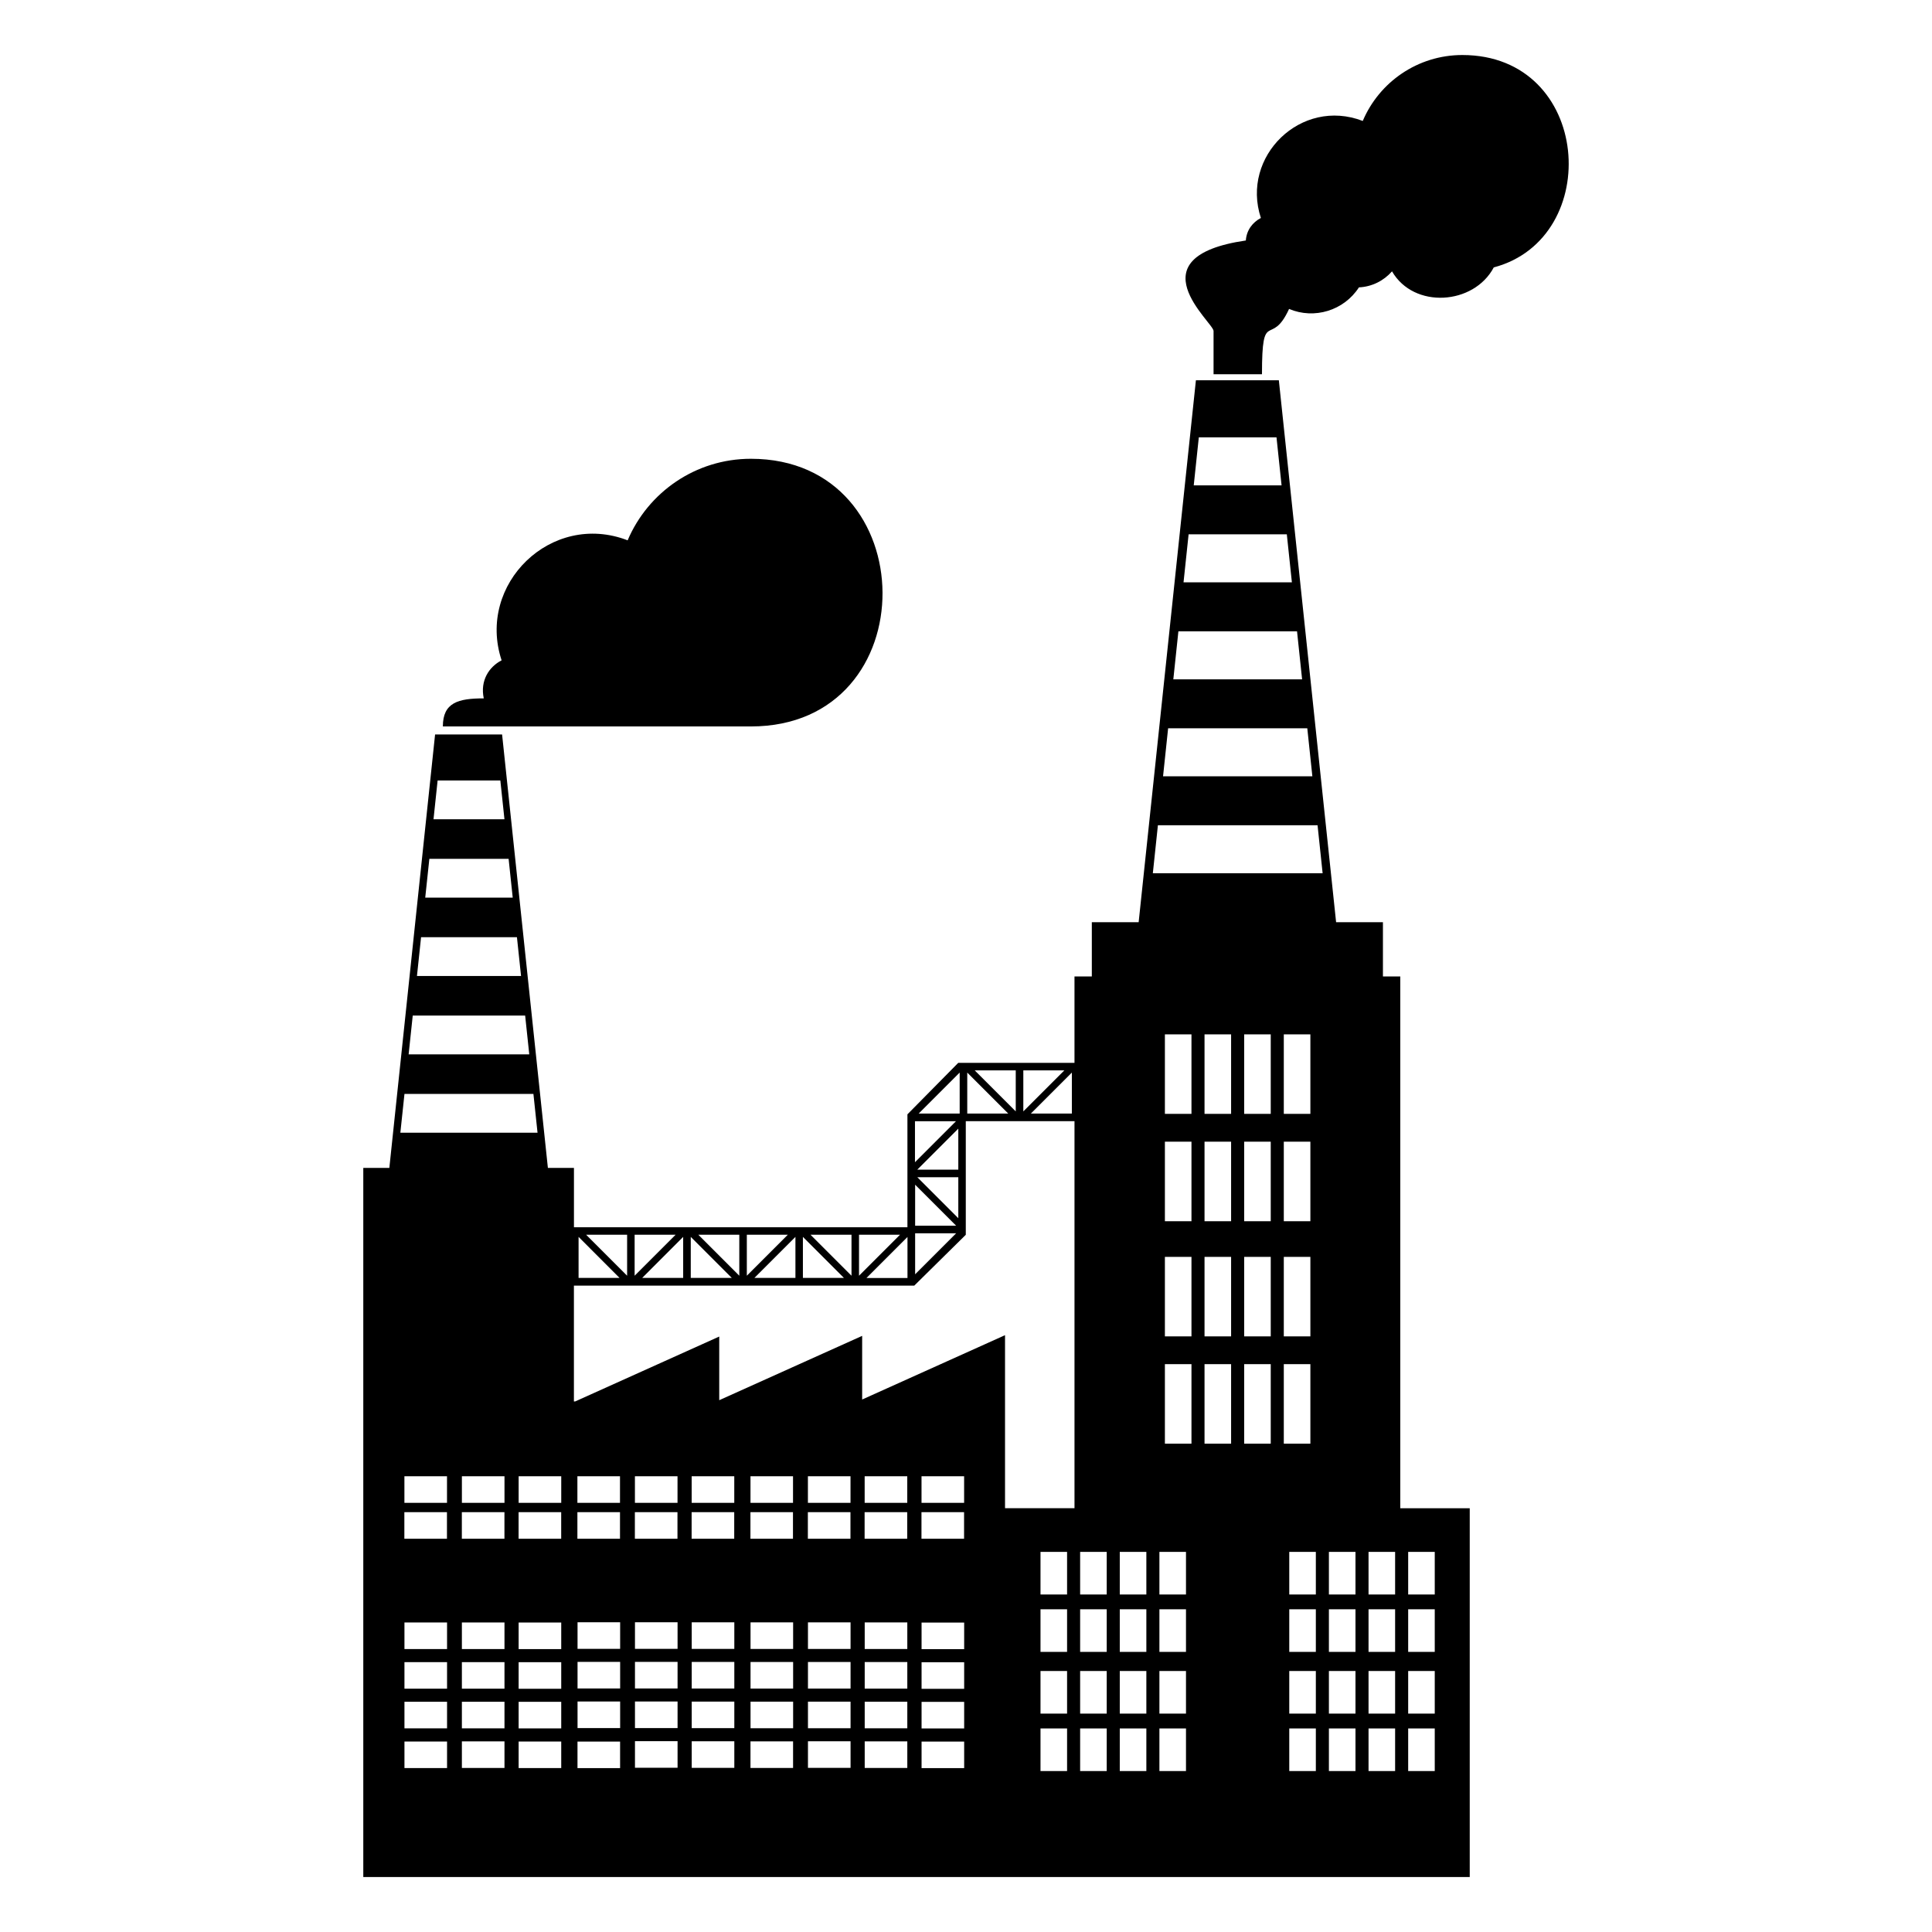 <?xml version="1.0" encoding="UTF-8"?>
<!-- Uploaded to: SVG Repo, www.svgrepo.com, Generator: SVG Repo Mixer Tools -->
<svg fill="#000000" width="800px" height="800px" version="1.1" viewBox="144 144 512 512" xmlns="http://www.w3.org/2000/svg">
 <path d="m372.48 498.02v16.867l37.863-17.051v45.855h18.41v-102.57h-28.809v30.109l-13.648 13.469h-90.203v30.699h0.332l38.18-17.199v16.867zm101.68-290.27c0.168-2.75 1.812-4.852 3.988-5.984-5.394-16.324 10.672-32.012 26.996-25.711 4.352-10.277 14.539-17.473 26.391-17.473 34.309 0 37.559 48.547 8.328 56.285-5.289 9.977-21.176 11.062-26.965 1.043-2.16 2.465-5.273 4.082-8.766 4.246-3.977 6.152-11.82 8.539-18.516 5.715-4.777 10.445-7.18-0.543-7.18 17.305h-12.832v-11.473c0-2.238-21.449-19.59 8.555-23.973zm-201.96 121.31c-0.984-4.699 1.375-8.328 4.731-10.066-6.68-20.207 13.211-39.602 33.402-31.801 5.394-12.711 17.984-21.613 32.664-21.613 46.129 0 46.887 70.934 0 70.934h-81.633c0-6.332 4.066-7.438 10.852-7.438zm156.55 96.598v-22.883h4.594v-14.375h12.41l15.176-143.63h21.977l15.176 143.63h12.41v14.375h4.594v140.93h18.41v97.73h-293.22v-187.93h6.906l12.121-114.86h17.758l12.137 114.86h6.906v15.734h88.375v-29.926l13.469-13.648h30.816zm-31.406 15.477h-10.867v10.867zm4.973-13.469 10.867 10.867v-10.867h-10.867zm-14.859 11.441h10.867v-10.867zm29.73 0h10.867v-10.867c-3.629 3.613-7.238 7.238-10.867 10.867zm8.871-11.441h-10.867v10.867c3.613-3.613 7.238-7.238 10.867-10.867zm-14.859 11.441c-3.629-3.629-7.238-7.238-10.867-10.867v10.867h10.867zm-26.707 32.707-10.867 10.867h10.867zm13.469-4.973v-10.867h-10.867c3.613 3.629 7.238 7.238 10.867 10.867zm-11.441 14.859 10.867-10.867h-10.867zm11.441-38.602-10.867 10.867h10.867v-10.867zm-11.441 14.859v10.867h10.867c-3.613-3.629-7.238-7.238-10.867-10.867zm-4.004 13.254h-10.867v10.867zm-83.191 0 10.867 10.867v-10.867h-10.867zm8.855 11.441c-3.613-3.613-7.238-7.238-10.852-10.867v10.867h10.852zm14.871-11.441h-10.867v10.867c3.613-3.613 7.238-7.238 10.867-10.867zm-8.855 11.441h10.852v-10.867c-3.613 3.629-7.238 7.238-10.852 10.867zm14.859-11.441c3.629 3.613 7.238 7.238 10.867 10.867v-10.867h-10.867zm8.871 11.441c-3.629-3.613-7.238-7.238-10.867-10.867v10.867h10.867zm14.859-11.441h-10.867v10.867l10.867-10.867zm-8.855 11.441h10.867v-10.867c-3.629 3.629-7.238 7.238-10.867 10.867zm14.859-11.441 10.867 10.867v-10.867h-10.867zm8.855 11.441-10.867-10.867v10.867h10.867zm-70.629 52.566v7.043h11.289v-7.043h-11.289zm0 9.523v7.043h11.289v-7.043h-11.289zm91.184 0v7.043h11.289v-7.043h-11.289zm-137.04 0v7.043h11.289v-7.043h-11.289zm30.273 0v7.043h11.289v-7.043h-11.289zm-15.039 0v7.043h11.289v-7.043h-11.289zm76.48 0v7.043h11.273v-7.043h-11.273zm30.258 0v7.043h11.289v-7.043h-11.289zm-15.039 0v7.043h11.289v-7.043h-11.289zm-30.805 0v7.043h11.289v-7.043h-11.289zm-15.039 0v7.043h11.289v-7.043h-11.289zm75.965-9.523v7.043h11.289v-7.043h-11.289zm-137.04 0v7.043h11.289v-7.043h-11.289zm30.273 0v7.043h11.289v-7.043h-11.289zm-15.039 0v7.043h11.289v-7.043h-11.289zm76.48 0v7.043h11.273v-7.043h-11.273zm30.258 0v7.043h11.289v-7.043h-11.289zm-15.039 0v7.043h11.289v-7.043h-11.289zm-30.805 0v7.043h11.289v-7.043h-11.289zm-15.039 0v7.043h11.289v-7.043h-11.289zm-15.219 77.355v-7.043h11.289v7.043h-11.289zm91.184 0v-7.043h11.289v7.043h-11.289zm0-31.527v-7.043h11.289v7.043zm0 10.504v-7.043h11.289v7.043h-11.289zm0 10.504v-7.043h11.289v7.043h-11.289zm-137.04 10.504v-7.043h11.289v7.043h-11.289zm30.258 0v-7.043h11.289v7.043h-11.289zm0-31.527v-7.043h11.289v7.043zm0 10.504v-7.043h11.289v7.043h-11.289zm0 10.504v-7.043h11.289v7.043h-11.289zm-15.039-21.023v-7.043h11.289v7.043h-11.289zm-15.219 0v-7.043h11.289v7.043zm15.219 10.504v-7.043h11.289v7.043h-11.289zm-15.219 0v-7.043h11.289v7.043h-11.289zm15.219 10.504v-7.043h11.289v7.043h-11.289zm-15.219 0v-7.043h11.289v7.043h-11.289zm15.219 10.504v-7.043h11.289v7.043h-11.289zm76.48 0v-7.043h11.289v7.043h-11.289zm30.273 0v-7.043h11.289v7.043h-11.289zm0-31.527v-7.043h11.289v7.043zm0 10.504v-7.043h11.289v7.043h-11.289zm0 10.504v-7.043h11.289v7.043h-11.289zm-15.039-21.023v-7.043h11.289v7.043h-11.289zm-15.219 0v-7.043h11.289v7.043zm15.219 10.504v-7.043h11.289v7.043h-11.289zm-15.219 0v-7.043h11.289v7.043h-11.289zm15.219 10.504v-7.043h11.289v7.043h-11.289zm-15.219 0v-7.043h11.289v7.043h-11.289zm15.219 10.504v-7.043h11.289v7.043h-11.289zm-30.805 0v-7.043h11.289v7.043h-11.289zm0-31.527v-7.043h11.289v7.043h-11.289zm0 10.504v-7.043h11.289v7.043h-11.289zm0 10.504v-7.043h11.289v7.043h-11.289zm-15.039-21.023v-7.043h11.289v7.043h-11.289zm-15.219 0v-7.043h11.289v7.043h-11.289zm15.219 10.504v-7.043h11.289v7.043h-11.289zm-15.219 0v-7.043h11.289v7.043h-11.289zm15.219 10.504v-7.043h11.289v7.043h-11.289zm-15.219 0v-7.043h11.289v7.043h-11.289zm15.219 10.504v-7.043h11.289v7.043h-11.289zm211.95-57.207h-7.043v11.289h7.043v-11.289zm0 31.574h-7.043v11.289h7.043v-11.289zm-31.512 15.219h-7.043v11.289h7.043v-11.289zm0-15.219h-7.043v11.289h7.043zm10.504 15.219h-7.043v11.289h7.043v-11.289zm0-15.219h-7.043v11.289h7.043v-11.289zm10.504 15.219h-7.043v11.289h7.043v-11.289zm0-15.219h-7.043v11.289h7.043v-11.289zm10.504 15.219h-7.043v11.289h7.043v-11.289zm-31.512-31.574h-7.043v11.289h7.043v-11.289zm0-15.219h-7.043v11.289h7.043zm10.504 15.219h-7.043v11.289h7.043v-11.289zm0-15.219h-7.043v11.289h7.043v-11.289zm10.504 15.219h-7.043v11.289h7.043v-11.289zm0-15.219h-7.043v11.289h7.043v-11.289zm10.504 15.219h-7.043v11.289h7.043v-11.289zm-104.48-15.219h7.043v11.289h-7.043v-11.289zm0 31.574h7.043v11.289h-7.043v-11.289zm31.512 15.219h7.043v11.289h-7.043v-11.289zm0-15.219h7.043v11.289h-7.043zm-10.504 15.219h7.043v11.289h-7.043v-11.289zm0-15.219h7.043v11.289h-7.043v-11.289zm-10.504 15.219h7.043v11.289h-7.043v-11.289zm0-15.219h7.043v11.289h-7.043v-11.289zm-10.504 15.219h7.043v11.289h-7.043v-11.289zm31.512-31.574h7.043v11.289h-7.043v-11.289zm0-15.219h7.043v11.289h-7.043zm-10.504 15.219h7.043v11.289h-7.043v-11.289zm0-15.219h7.043v11.289h-7.043v-11.289zm-10.504 15.219h7.043v11.289h-7.043v-11.289zm0-15.219h7.043v11.289h-7.043v-11.289zm-10.504 15.219h7.043v11.289h-7.043v-11.289zm32.965-152.36h7.043v21.07h-7.043v-21.07zm0 58.961h7.043v21.07h-7.043v-21.07zm31.512 28.43h7.043v21.086h-7.043v-21.086zm0-28.43h7.043v21.07h-7.043zm-10.504 28.43h7.043v21.086h-7.043v-21.086zm0-28.43h7.043v21.07h-7.043v-21.07zm-10.504 28.43h7.043v21.086h-7.043v-21.086zm0-28.43h7.043v21.07h-7.043v-21.07zm-10.504 28.43h7.043v21.086h-7.043v-21.086zm31.512-58.961h7.043v21.086h-7.043v-21.086zm0-28.43h7.043v21.07h-7.043zm-10.504 28.43h7.043v21.086h-7.043v-21.086zm0-28.43h7.043v21.07h-7.043v-21.07zm-10.504 28.43h7.043v21.086h-7.043v-21.086zm0-28.43h7.043v21.07h-7.043v-21.07zm-10.504 28.43h7.043v21.086h-7.043v-21.086zm29.578-186.65 1.344 12.727h-23.277l1.344-12.727zm4.066 38.422h-28.703l1.344-12.727h26.027l1.344 12.727zm1.375 12.984 1.344 12.727h-34.129l1.344-12.727h31.453zm2.719 25.695 1.344 12.727h-39.57l1.344-12.727zm2.719 25.695 1.344 12.727h-44.996l1.344-12.727zm-216.57-11.863 1.09 10.277h-18.801l1.09-10.277h16.625zm2.191 20.766 1.09 10.277h-23.184l1.09-10.277h21.023zm3.281 31.047h-27.57l1.09-10.277h25.406l1.09 10.277zm1.102 10.488 1.09 10.277h-31.969l1.09-10.277zm2.191 20.766 1.09 10.277h-36.352l1.09-10.277z" fill-rule="evenodd"/>
</svg>